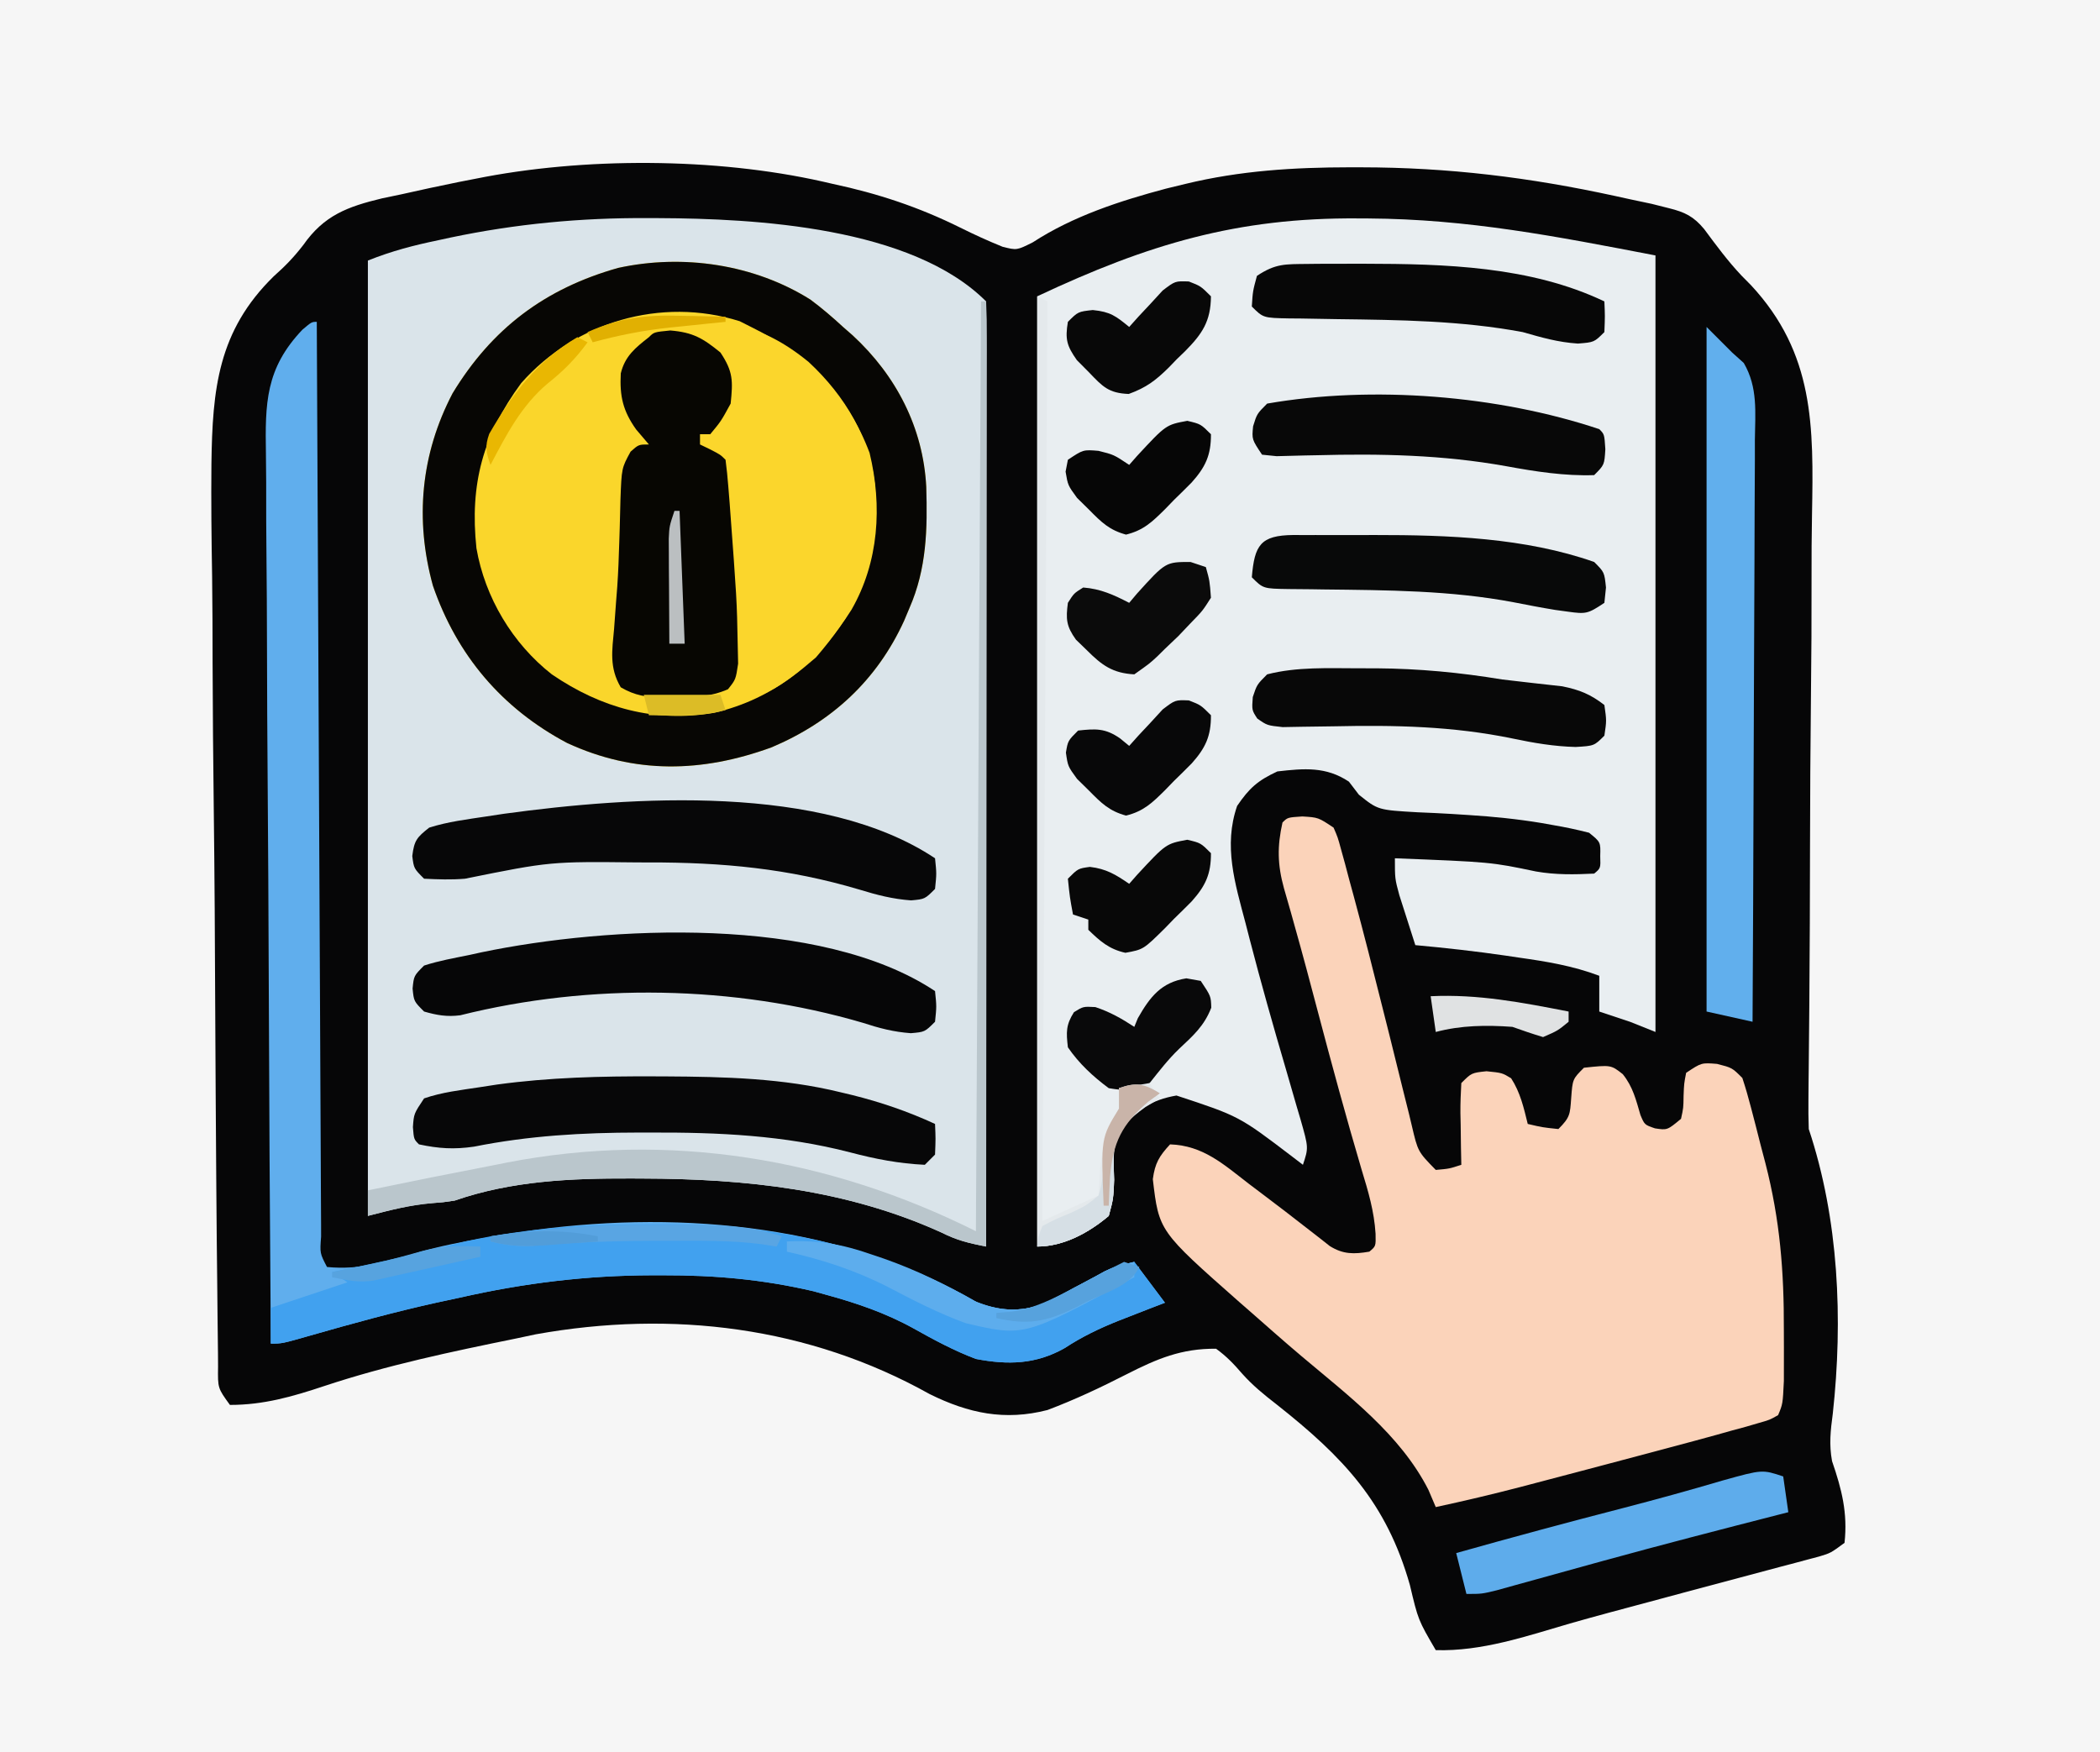 <svg xmlns="http://www.w3.org/2000/svg" width="411" height="343"><rect width="100%" height="100%" fill="#333333" stroke="none"/><path d="M0 0 C135.63 0 271.26 0 411 0 C411 113.19 411 226.38 411 343 C275.37 343 139.74 343 0 343 C0 229.81 0 116.62 0 0 Z " fill="#060607" transform="translate(0,0)"></path><path d="M0 0 C135.63 0 271.26 0 411 0 C411 113.19 411 226.38 411 343 C275.37 343 139.74 343 0 343 C0 229.81 0 116.62 0 0 Z M93 35 C91.919 35.21 90.839 35.42 89.725 35.637 C85.95 36.395 82.194 37.219 78.438 38.062 C77.234 38.313 76.031 38.563 74.792 38.821 C68.002 40.457 63.422 42.146 59.35 47.968 C57.477 50.384 55.843 52.072 53.594 54.064 C42.637 64.772 41.581 76.212 41.379 90.76 C41.304 98.126 41.39 105.487 41.515 112.852 C41.595 118.484 41.597 124.117 41.608 129.749 C41.637 139.185 41.717 148.619 41.834 158.054 C41.999 171.375 42.071 184.696 42.125 198.017 C42.17 208.367 42.239 218.717 42.312 229.066 C42.32 230.177 42.328 231.287 42.336 232.431 C42.383 238.795 42.441 245.158 42.518 251.522 C42.54 253.451 42.558 255.381 42.573 257.31 C42.594 259.934 42.628 262.557 42.665 265.181 C42.669 265.952 42.673 266.723 42.677 267.517 C42.616 271.716 42.616 271.716 45 275 C51.61 275 57.239 273.377 63.438 271.312 C75.733 267.23 88.318 264.581 101 262 C102.271 261.729 103.542 261.459 104.852 261.18 C131.572 256.377 158.337 259.686 181.938 272.875 C189.548 276.642 196.653 278.152 205 276 C210.319 273.998 215.43 271.589 220.488 269.002 C226.477 265.956 231.212 263.947 238 264 C240.035 265.472 241.495 267.005 243.133 268.91 C245.187 271.209 247.376 272.989 249.812 274.875 C262.918 285.232 271.355 294.094 275.938 310.262 C277.557 317.102 277.557 317.102 281 323 C290.052 323.265 298.695 320.281 307.276 317.78 C312.416 316.308 317.585 314.944 322.75 313.562 C324.965 312.966 327.18 312.37 329.395 311.773 C333.744 310.604 338.096 309.443 342.449 308.289 C344.445 307.755 346.441 307.221 348.438 306.688 C349.361 306.445 350.284 306.203 351.235 305.953 C352.085 305.725 352.934 305.497 353.809 305.262 C354.919 304.967 354.919 304.967 356.052 304.667 C358.283 303.996 358.283 303.996 361 302 C361.639 296.144 360.46 291.539 358.559 286.004 C357.95 282.732 358.266 279.976 358.705 276.698 C360.721 258.269 359.887 238.66 354 221 C353.926 219.025 353.915 217.048 353.936 215.073 C353.946 213.834 353.957 212.595 353.968 211.319 C353.976 210.65 353.984 209.981 353.992 209.292 C354.026 206.392 354.05 203.492 354.074 200.592 C354.087 199.029 354.101 197.466 354.115 195.903 C354.206 185.84 354.224 175.777 354.246 165.714 C354.268 155.927 354.313 146.142 354.428 136.355 C354.52 128.577 354.562 120.8 354.546 113.021 C354.539 108.911 354.556 104.805 354.635 100.697 C354.949 83.465 355.126 69.203 342.692 55.82 C342.085 55.207 341.479 54.593 340.855 53.961 C338.16 51.112 335.865 47.992 333.532 44.845 C331.469 42.36 329.747 41.519 326.625 40.75 C325.515 40.47 324.405 40.191 323.262 39.902 C321.842 39.598 320.421 39.297 319 39 C318.061 38.794 317.122 38.588 316.155 38.375 C299.414 34.723 283.533 32.767 266.375 32.75 C265.672 32.749 264.968 32.748 264.244 32.747 C253.236 32.758 242.726 33.396 232 36 C230.757 36.302 229.515 36.603 228.234 36.914 C219.173 39.327 210.032 42.299 202.125 47.438 C199 49 199 49 196.238 48.309 C193.395 47.16 190.647 45.906 187.903 44.538 C179.845 40.541 171.815 37.877 163 36 C162.353 35.85 161.705 35.701 161.039 35.547 C140.035 30.815 114.092 30.73 93 35 Z " fill="#F6F6F6" transform="translate(0,0)"></path><path d="M0 0 C1.042 0.003 1.042 0.003 2.106 0.006 C21.088 0.089 51.648 1.71 66.25 16.312 C66.348 18.703 66.38 21.065 66.37 23.456 C66.371 24.212 66.372 24.969 66.373 25.748 C66.375 28.301 66.369 30.855 66.364 33.408 C66.363 35.231 66.363 37.054 66.364 38.877 C66.364 43.841 66.358 48.806 66.351 53.771 C66.345 58.953 66.345 64.135 66.343 69.318 C66.34 79.139 66.332 88.959 66.322 98.78 C66.311 109.958 66.305 121.135 66.3 132.313 C66.29 155.313 66.272 178.313 66.25 201.312 C63.047 200.708 60.41 200.029 57.5 198.562 C38.868 190.107 19.148 188.049 -1.062 188 C-1.784 187.996 -2.505 187.993 -3.248 187.989 C-14.993 187.958 -26.553 188.43 -37.75 192.312 C-40.023 192.656 -40.023 192.656 -42.125 192.812 C-46.632 193.15 -50.137 194.159 -54.75 195.312 C-54.75 133.602 -54.75 71.892 -54.75 8.312 C-50.061 6.437 -45.78 5.328 -40.875 4.312 C-40.117 4.147 -39.359 3.982 -38.578 3.812 C-25.769 1.125 -13.081 -0.072 0 0 Z " fill="#DAE4EA" transform="translate(126.75,42.688)"></path><path d="M0 0 C0.657 0.003 1.313 0.007 1.99 0.01 C21.49 0.13 38.664 3.496 58.188 7.25 C58.188 57.41 58.188 107.57 58.188 159.25 C56.538 158.59 54.888 157.93 53.188 157.25 C51.191 156.572 49.192 155.903 47.188 155.25 C47.188 152.94 47.188 150.63 47.188 148.25 C42.003 146.293 36.892 145.461 31.438 144.688 C30.594 144.562 29.751 144.436 28.883 144.307 C22.999 143.447 17.108 142.795 11.188 142.25 C10.514 140.169 9.849 138.085 9.188 136 C8.816 134.84 8.445 133.68 8.062 132.484 C7.188 129.25 7.188 129.25 7.188 125.25 C26 125.991 26 125.991 34.812 127.836 C38.656 128.506 42.295 128.438 46.188 128.25 C47.458 127.197 47.458 127.197 47.375 124.812 C47.456 122.083 47.456 122.083 45.188 120.25 C42.819 119.64 40.53 119.16 38.125 118.75 C37.396 118.62 36.668 118.489 35.917 118.355 C31.176 117.568 26.472 117.093 21.676 116.789 C20.561 116.718 19.447 116.646 18.299 116.572 C16.086 116.442 13.871 116.334 11.656 116.248 C3.877 115.803 3.877 115.803 0.141 112.805 C-0.504 111.962 -1.148 111.119 -1.812 110.25 C-6.286 107.267 -10.568 107.65 -15.812 108.25 C-19.667 110.04 -21.31 111.513 -23.688 115 C-26.393 122.817 -24.105 130.155 -22.062 137.875 C-21.787 138.943 -21.512 140.011 -21.229 141.112 C-19.019 149.63 -16.627 158.084 -14.143 166.526 C-13.42 168.994 -12.709 171.466 -12 173.938 C-11.769 174.717 -11.537 175.497 -11.299 176.3 C-9.699 181.91 -9.699 181.91 -10.812 185.25 C-11.491 184.731 -12.169 184.211 -12.867 183.676 C-23.301 175.726 -23.301 175.726 -35.562 171.688 C-40.447 172.533 -43.497 174.515 -46.488 178.461 C-48.14 181.94 -47.912 184.363 -47.75 188.188 C-47.906 191.91 -47.906 191.91 -48.812 195.25 C-52.673 198.514 -57.627 201.25 -62.812 201.25 C-62.812 139.87 -62.812 78.49 -62.812 15.25 C-41.109 5.037 -23.647 -0.179 0 0 Z " fill="#E9EEF1" transform="translate(265.812,42.75)"></path><path d="M0 0 C2.257 1.68 4.323 3.445 6.387 5.355 C7.011 5.901 7.635 6.446 8.277 7.008 C16.778 14.862 22.064 25.064 22.668 36.637 C22.917 44.928 22.755 52.646 19.387 60.355 C18.859 61.612 18.859 61.612 18.32 62.895 C12.984 74.553 4.146 82.693 -7.676 87.668 C-21.232 92.595 -34.355 92.914 -47.613 86.793 C-60.385 80.022 -69.201 69.606 -73.887 55.996 C-77.448 43.052 -76.265 30.244 -70.035 18.34 C-62.34 5.654 -51.957 -2.159 -37.64 -6.202 C-24.914 -8.982 -10.982 -6.911 0 0 Z " fill="#FAD62B" transform="translate(158.613,58.645)"></path><path d="M0 0 C3.125 0.188 3.125 0.188 6.125 2.188 C6.949 4.091 6.949 4.091 7.598 6.48 C7.98 7.864 7.98 7.864 8.37 9.275 C8.775 10.809 8.775 10.809 9.188 12.375 C9.479 13.442 9.771 14.509 10.071 15.608 C12.032 22.857 13.874 30.134 15.699 37.418 C16.146 39.193 16.594 40.968 17.041 42.743 C17.928 46.266 18.798 49.792 19.66 53.321 C20.07 54.962 20.48 56.602 20.891 58.242 C21.072 59.001 21.253 59.759 21.439 60.54 C22.627 65.608 22.627 65.608 26.125 69.188 C28.78 68.957 28.78 68.957 31.125 68.188 C31.102 67.056 31.079 65.924 31.055 64.758 C31.036 63.276 31.018 61.794 31 60.312 C30.983 59.566 30.966 58.82 30.949 58.051 C30.932 56.096 31.022 54.14 31.125 52.188 C33.125 50.188 33.125 50.188 36.062 49.875 C39.125 50.188 39.125 50.188 40.875 51.25 C42.679 54.047 43.338 56.977 44.125 60.188 C47.026 60.866 47.026 60.866 50.125 61.188 C52.426 58.886 52.396 58.298 52.625 55.188 C52.903 51.41 52.903 51.41 55.125 49.188 C60.411 48.625 60.411 48.625 62.727 50.449 C64.7 52.903 65.313 55.457 66.184 58.445 C66.991 60.359 66.991 60.359 69.035 61.055 C71.434 61.419 71.434 61.419 74.125 59.188 C74.594 57.055 74.594 57.055 74.625 54.688 C74.719 52.281 74.719 52.281 75.125 50.188 C78.125 48.188 78.125 48.188 81.188 48.438 C84.125 49.188 84.125 49.188 86.125 51.188 C86.76 53.094 87.311 55.028 87.816 56.973 C88.121 58.144 88.426 59.315 88.74 60.521 C89.053 61.752 89.365 62.982 89.688 64.25 C90.162 66.055 90.162 66.055 90.646 67.896 C93.503 79.001 94.289 89.052 94.25 100.5 C94.254 101.666 94.258 102.832 94.262 104.033 C94.26 105.153 94.259 106.272 94.258 107.426 C94.257 108.437 94.256 109.448 94.254 110.49 C94.037 115.016 94.037 115.016 93.125 117.188 C91.485 118.118 91.485 118.118 89.32 118.73 C88.503 118.969 87.686 119.208 86.845 119.455 C85.947 119.696 85.05 119.938 84.125 120.188 C82.736 120.579 82.736 120.579 81.319 120.979 C78.219 121.842 75.111 122.674 72 123.5 C70.872 123.801 69.744 124.102 68.582 124.413 C65.098 125.342 61.612 126.266 58.125 127.188 C57.035 127.476 55.944 127.765 54.821 128.062 C51.735 128.878 48.649 129.69 45.562 130.5 C44.643 130.742 43.723 130.984 42.775 131.234 C37.248 132.675 31.708 133.98 26.125 135.188 C25.651 134.074 25.176 132.96 24.688 131.812 C19.168 120.945 8.929 113.318 -0.213 105.594 C-3.472 102.836 -6.674 100.013 -9.875 97.188 C-10.696 96.471 -11.517 95.754 -12.363 95.016 C-28.055 81.161 -28.055 81.161 -29.25 71 C-28.832 67.862 -27.999 66.488 -25.875 64.188 C-19.408 64.407 -15.411 68.088 -10.5 71.875 C-9.688 72.488 -8.876 73.101 -8.039 73.732 C-4.878 76.121 -1.726 78.518 1.388 80.968 C2.089 81.512 2.79 82.056 3.512 82.617 C4.127 83.103 4.743 83.589 5.378 84.089 C8.001 85.738 10.133 85.698 13.125 85.188 C14.4 84.127 14.4 84.127 14.344 81.688 C14.067 77.262 12.916 73.412 11.625 69.188 C8.583 58.897 5.773 48.552 3.037 38.177 C1.55 32.539 0.058 26.904 -1.531 21.293 C-1.772 20.428 -2.013 19.562 -2.261 18.67 C-2.694 17.121 -3.137 15.575 -3.592 14.033 C-4.862 9.426 -4.917 5.849 -3.875 1.188 C-2.875 0.188 -2.875 0.188 0 0 Z " fill="#FBD3BA" transform="translate(254.875,159.812)"></path><path d="M0 0 C0.006 1.421 0.006 1.421 0.013 2.871 C0.116 25.887 0.225 48.904 0.339 71.92 C0.395 83.05 0.448 94.181 0.497 105.311 C0.54 115.009 0.586 124.706 0.637 134.404 C0.664 139.542 0.688 144.68 0.709 149.818 C0.729 154.649 0.753 159.479 0.78 164.309 C0.79 166.087 0.798 167.865 0.803 169.644 C0.812 172.061 0.826 174.477 0.842 176.894 C0.843 177.964 0.843 177.964 0.845 179.055 C0.597 182.308 0.597 182.308 2 185 C8.552 185.642 13.823 183.98 20.07 182.086 C24.269 180.87 28.509 180.058 32.812 179.312 C33.493 179.194 34.174 179.075 34.875 178.952 C36.914 178.61 38.954 178.298 41 178 C41.646 177.904 42.292 177.807 42.957 177.708 C72.217 173.88 103.357 176.927 129.191 191.898 C133.615 193.633 137.627 193.851 142.074 192.256 C144.182 191.266 146.215 190.194 148.25 189.062 C149.628 188.321 151.009 187.582 152.391 186.848 C153.288 186.353 153.288 186.353 154.204 185.848 C156 185 156 185 160 184 C162.97 187.96 162.97 187.96 166 192 C164.532 192.563 164.532 192.563 163.035 193.137 C161.71 193.652 160.386 194.169 159.062 194.688 C158.372 194.956 157.681 195.225 156.969 195.502 C153.182 197.011 149.798 198.634 146.375 200.875 C140.749 204.07 135.277 204.209 129 203 C124.742 201.399 120.787 199.26 116.824 197.043 C111.409 194.037 105.653 192.061 99.688 190.438 C98.866 190.209 98.045 189.981 97.199 189.746 C87.316 187.441 77.907 186.598 67.75 186.625 C67.051 186.625 66.352 186.625 65.633 186.625 C52.767 186.656 40.547 188.153 28 191 C26.482 191.327 24.964 191.654 23.445 191.98 C15.119 193.823 6.905 196.073 -1.29 198.426 C-6.801 200 -6.801 200 -9 200 C-9.187 175.4 -9.328 150.8 -9.414 126.199 C-9.456 114.776 -9.512 103.354 -9.604 91.931 C-9.683 81.973 -9.735 72.015 -9.753 62.057 C-9.763 56.786 -9.788 51.516 -9.846 46.245 C-9.9 41.278 -9.917 36.314 -9.905 31.347 C-9.907 29.529 -9.923 27.711 -9.954 25.893 C-10.114 15.931 -10.059 9.156 -2.816 1.534 C-1 0 -1 0 0 0 Z " fill="#60AEED" transform="translate(62,63)"></path><path d="M0 0 C2.257 1.68 4.323 3.445 6.387 5.355 C7.011 5.901 7.635 6.446 8.277 7.008 C16.778 14.862 22.064 25.064 22.668 36.637 C22.917 44.928 22.755 52.646 19.387 60.355 C18.859 61.612 18.859 61.612 18.32 62.895 C12.984 74.553 4.146 82.693 -7.676 87.668 C-21.232 92.595 -34.355 92.914 -47.613 86.793 C-60.385 80.022 -69.201 69.606 -73.887 55.996 C-77.448 43.052 -76.265 30.244 -70.035 18.34 C-62.34 5.654 -51.957 -2.159 -37.64 -6.202 C-24.914 -8.982 -10.982 -6.911 0 0 Z M-56.613 16.355 C-64.102 26.538 -66.699 36.157 -65.367 48.668 C-63.697 58.311 -58.306 67.333 -50.613 73.355 C-40.942 79.959 -30.45 82.858 -18.855 80.887 C-6.932 78.097 1.534 70.944 8.027 60.719 C13.399 51.38 14.089 40.403 11.578 30.008 C7.324 18.6 -0.794 10.658 -11.613 5.355 C-12.349 4.983 -13.085 4.61 -13.844 4.227 C-29.268 -0.625 -46.087 4.409 -56.613 16.355 Z " fill="#070604" transform="translate(158.613,58.645)"></path><path d="M0 0 C11.888 -0.805 19.714 0.029 29.273 7.863 C36.387 14.461 41.519 22.974 42.301 32.77 C42.32 34.117 42.324 35.465 42.312 36.812 C42.304 37.874 42.304 37.874 42.295 38.957 C42.042 49.911 37.737 57.495 30.688 65.688 C24.423 71.078 19.416 74.694 11 75 C11 74.01 11 73.02 11 72 C12.485 71.01 12.485 71.01 14 70 C14.294 67.569 14.375 65.431 14.312 63 C14.301 62.275 14.29 61.551 14.278 60.804 C14.217 58.201 14.114 55.602 14 53 C13.928 51.367 13.928 51.367 13.855 49.7 C13.682 46.173 13.473 42.65 13.25 39.125 C13.189 37.978 13.127 36.83 13.064 35.648 C12.947 34.032 12.947 34.032 12.828 32.383 C12.765 31.417 12.702 30.452 12.638 29.458 C11.836 26.368 10.598 25.718 8 24 C8 22 8 22 9.938 20 C10.618 19.34 11.299 18.68 12 18 C13.569 14.861 13.352 12.461 13 9 C9.271 4.465 5.796 1.94 0 1 C0 0.67 0 0.34 0 0 Z " fill="#FBD62C" transform="translate(129,63)"></path><path d="M0 0 C0.715 0.001 1.43 0.001 2.166 0.002 C23.634 0.076 44.215 4.422 62.941 15.273 C67.365 17.008 71.377 17.226 75.824 15.631 C77.932 14.641 79.965 13.569 82 12.438 C83.378 11.696 84.759 10.957 86.141 10.223 C86.739 9.893 87.338 9.563 87.954 9.223 C89.75 8.375 89.75 8.375 93.75 7.375 C95.73 10.015 97.71 12.655 99.75 15.375 C98.282 15.938 98.282 15.938 96.785 16.512 C95.46 17.027 94.136 17.544 92.812 18.062 C92.122 18.331 91.431 18.6 90.719 18.877 C86.932 20.386 83.548 22.009 80.125 24.25 C74.499 27.445 69.027 27.584 62.75 26.375 C58.492 24.774 54.537 22.635 50.574 20.418 C45.159 17.412 39.403 15.436 33.438 13.812 C32.206 13.47 32.206 13.47 30.949 13.121 C21.066 10.816 11.657 9.973 1.5 10 C0.801 10 0.102 10 -0.617 10 C-13.483 10.031 -25.703 11.528 -38.25 14.375 C-39.768 14.702 -41.286 15.029 -42.805 15.355 C-51.131 17.198 -59.345 19.448 -67.54 21.801 C-73.051 23.375 -73.051 23.375 -75.25 23.375 C-75.25 21.065 -75.25 18.755 -75.25 16.375 C-67.75 13.875 -67.75 13.875 -60.25 11.375 C-61.24 10.715 -62.23 10.055 -63.25 9.375 C-62.437 9.205 -61.623 9.035 -60.785 8.859 C-52.92 7.2 -52.92 7.2 -45.098 5.355 C-44.394 5.182 -43.691 5.009 -42.967 4.831 C-40.989 4.341 -39.014 3.841 -37.039 3.34 C-24.833 0.663 -12.458 -0.036 0 0 Z " fill="#41A1EF" transform="translate(128.25,239.625)"></path><path d="M0 0 C4.452 0.365 6.382 1.52 9.812 4.312 C12.316 8.067 12.265 9.86 11.812 14.312 C9.938 17.75 9.938 17.75 7.812 20.312 C7.152 20.312 6.492 20.312 5.812 20.312 C5.812 20.973 5.812 21.633 5.812 22.312 C6.452 22.622 7.091 22.931 7.75 23.25 C9.812 24.312 9.812 24.312 10.812 25.312 C11.042 27.036 11.208 28.767 11.348 30.5 C11.435 31.584 11.523 32.668 11.613 33.785 C13.028 52.822 13.028 52.822 13.188 61.25 C13.216 62.558 13.244 63.867 13.273 65.215 C12.812 68.312 12.812 68.312 11.289 70.227 C7.816 71.75 4.537 71.787 0.812 71.75 C0.101 71.77 -0.611 71.79 -1.344 71.811 C-4.611 71.807 -6.864 71.501 -9.699 69.844 C-11.959 66.001 -11.401 62.715 -11 58.375 C-10.867 56.585 -10.736 54.794 -10.605 53.004 C-10.532 52.075 -10.459 51.145 -10.384 50.188 C-10.185 47.279 -10.073 44.379 -9.988 41.465 C-9.943 40.046 -9.943 40.046 -9.897 38.599 C-9.842 36.772 -9.795 34.945 -9.757 33.117 C-9.529 26.94 -9.529 26.94 -7.773 23.719 C-6.188 22.312 -6.188 22.312 -4.188 22.312 C-5.013 21.343 -5.838 20.374 -6.688 19.375 C-9.288 15.711 -9.927 12.859 -9.691 8.398 C-8.877 5.028 -6.846 3.387 -4.188 1.312 C-3.188 0.312 -3.188 0.312 0 0 Z " fill="#070602" transform="translate(131.188,64.688)"></path><path d="M0 0 C1.65 1.65 3.3 3.3 5 5 C6.131 6.017 6.131 6.017 7.284 7.054 C10.07 11.837 9.521 16.703 9.454 22.134 C9.455 23.364 9.455 24.593 9.456 25.86 C9.454 29.224 9.434 32.587 9.406 35.95 C9.381 39.468 9.378 42.986 9.373 46.504 C9.361 53.162 9.328 59.82 9.288 66.478 C9.243 74.06 9.221 81.641 9.201 89.223 C9.16 104.816 9.089 120.408 9 136 C6.03 135.34 3.06 134.68 0 134 C0 89.78 0 45.56 0 0 Z " fill="#61AFED" transform="translate(334,64)"></path><path d="M0 0 C0.312 3 0.312 3 0 6 C-2 8 -2 8 -4.699 8.242 C-8.307 7.977 -11.357 7.188 -14.812 6.125 C-28.723 1.994 -41.538 0.795 -56.062 0.812 C-56.745 0.812 -57.428 0.812 -58.131 0.811 C-75.29 0.626 -75.29 0.626 -92 4 C-94.723 4.232 -97.25 4.131 -100 4 C-102 2 -102 2 -102.312 -0.438 C-101.937 -3.52 -101.392 -4.105 -99 -6 C-95.366 -7.159 -91.579 -7.617 -87.812 -8.188 C-86.674 -8.36 -85.536 -8.533 -84.363 -8.711 C-59.33 -12.134 -22.005 -14.67 0 0 Z " fill="#070708" transform="translate(183,168)"></path><path d="M0 0 C1.152 0.004 1.152 0.004 2.328 0.008 C13.91 0.074 25.328 0.351 36.625 3.125 C37.348 3.298 38.071 3.471 38.816 3.649 C44.444 5.046 49.791 6.878 55.062 9.312 C55.188 12.188 55.188 12.188 55.062 15.312 C54.403 15.973 53.742 16.633 53.062 17.312 C47.973 17.066 43.355 16.177 38.438 14.875 C25.506 11.529 12.656 10.945 -0.625 11 C-1.41 11 -2.195 11 -3.004 10.999 C-13.921 11.01 -24.41 11.606 -35.145 13.754 C-39.059 14.33 -42.082 14.137 -45.938 13.312 C-46.938 12.312 -46.938 12.312 -47.125 9.938 C-46.938 7.312 -46.938 7.312 -44.938 4.312 C-41.433 3.098 -37.722 2.683 -34.062 2.125 C-32.935 1.951 -31.808 1.778 -30.646 1.599 C-20.423 0.203 -10.304 -0.039 0 0 Z " fill="#070708" transform="translate(127.938,210.688)"></path><path d="M0 0 C0.312 3 0.312 3 0 6 C-2 8 -2 8 -4.738 8.238 C-8.165 7.988 -10.924 7.249 -14.188 6.188 C-39.32 -1.169 -67.485 -1.629 -92.922 4.73 C-95.522 5.068 -97.487 4.72 -100 4 C-102 2 -102 2 -102.25 -0.5 C-102 -3 -102 -3 -100 -5 C-97.128 -5.941 -94.147 -6.459 -91.188 -7.062 C-90.399 -7.236 -89.611 -7.409 -88.799 -7.588 C-64.013 -12.759 -22.365 -14.91 0 0 Z " fill="#060607" transform="translate(183,194)"></path><path d="M0 0 C0.702 0.004 1.404 0.008 2.127 0.012 C2.861 0.01 3.594 0.008 4.35 0.006 C5.915 0.005 7.479 0.009 9.044 0.017 C11.375 0.028 13.705 0.017 16.035 0.004 C30.232 -0.009 45.361 0.529 58.873 5.278 C60.873 7.278 60.873 7.278 61.186 10.278 C61.083 11.268 60.979 12.258 60.873 13.278 C57.629 15.44 57.275 15.502 53.674 14.997 C52.873 14.887 52.072 14.778 51.247 14.665 C48.537 14.223 45.845 13.705 43.152 13.174 C30.819 10.838 18.399 10.8 5.888 10.657 C5.111 10.645 4.335 10.633 3.535 10.62 C2.058 10.598 0.58 10.585 -0.897 10.58 C-5.903 10.502 -5.903 10.502 -8.127 8.278 C-7.602 1.984 -6.444 0.063 0 0 Z " fill="#080909" transform="translate(253.127,104.722)"></path><path d="M0 0 C1.679 0.001 1.679 0.001 3.392 0.002 C11.807 0.064 19.758 0.819 28.062 2.188 C29.416 2.352 30.77 2.51 32.125 2.66 C32.804 2.738 33.483 2.816 34.183 2.897 C36.062 3.111 37.941 3.319 39.82 3.527 C43.203 4.216 45.339 5.077 48.062 7.188 C48.5 10.25 48.5 10.25 48.062 13.188 C46.062 15.188 46.062 15.188 42.434 15.402 C38.222 15.295 34.238 14.619 30.125 13.75 C18.361 11.318 7.024 11.1 -4.961 11.359 C-7.034 11.401 -9.106 11.425 -11.18 11.445 C-12.405 11.467 -13.631 11.489 -14.894 11.512 C-17.938 11.188 -17.938 11.188 -19.872 9.832 C-20.938 8.188 -20.938 8.188 -20.75 5.625 C-19.938 3.188 -19.938 3.188 -17.938 1.188 C-12.109 -0.315 -5.978 -0.004 0 0 Z " fill="#080808" transform="translate(265.938,130.812)"></path><path d="M0 0 C1 1 1 1 1.188 3.938 C1 7 1 7 -1 9 C-6.731 9.201 -12.553 8.293 -18.184 7.258 C-30.671 5.016 -42.815 4.779 -55.46 5.111 C-56.142 5.124 -56.824 5.137 -57.527 5.15 C-59.403 5.185 -61.278 5.239 -63.153 5.293 C-64.092 5.196 -65.032 5.1 -66 5 C-68 2 -68 2 -67.75 -0.562 C-67 -3 -67 -3 -65 -5 C-44.354 -8.592 -19.83 -6.629 0 0 Z " fill="#080808" transform="translate(313,84)"></path><path d="M0 0 C0.686 -0.008 1.372 -0.016 2.079 -0.025 C4.32 -0.044 6.56 -0.044 8.801 -0.039 C9.562 -0.04 10.323 -0.04 11.107 -0.04 C26.867 -0.013 43.663 0.437 58.113 7.336 C58.238 10.211 58.238 10.211 58.113 13.336 C56.113 15.336 56.113 15.336 52.926 15.586 C49.024 15.33 45.864 14.408 42.113 13.336 C30.067 11.092 18.028 10.96 5.821 10.804 C3.433 10.771 1.045 10.726 -1.344 10.68 C-2.439 10.672 -2.439 10.672 -3.556 10.664 C-8.661 10.562 -8.661 10.562 -10.887 8.336 C-10.699 5.336 -10.699 5.336 -9.887 2.336 C-6.223 -0.106 -4.37 0.052 0 0 Z " fill="#070707" transform="translate(255.887,51.664)"></path><path d="M0 0 C0.33 0 0.66 0 1 0 C1 61.05 1 122.1 1 185 C-2.708 184.258 -4.61 183.833 -7.75 182.25 C-26.382 173.795 -46.102 171.737 -66.312 171.688 C-67.034 171.684 -67.755 171.68 -68.498 171.676 C-80.243 171.645 -91.803 172.117 -103 176 C-105.273 176.344 -105.273 176.344 -107.375 176.5 C-111.744 176.908 -115.769 177.846 -120 179 C-120 177.35 -120 175.7 -120 174 C-111.678 172.271 -103.345 170.611 -95 169 C-94.283 168.857 -93.566 168.714 -92.827 168.567 C-61.027 162.391 -29.57 167.715 -1 182 C-0.67 121.94 -0.34 61.88 0 0 Z " fill="#BAC6CC" transform="translate(192,59)"></path><path d="M0 0 C0.495 3.465 0.495 3.465 1 7 C0.355 7.165 -0.29 7.33 -0.955 7.5 C-12.336 10.415 -23.707 13.354 -35.035 16.469 C-35.783 16.674 -36.532 16.88 -37.303 17.092 C-40.993 18.107 -44.682 19.127 -48.369 20.154 C-49.725 20.529 -51.081 20.903 -52.438 21.277 C-53.632 21.61 -54.827 21.942 -56.059 22.285 C-59 23 -59 23 -62 23 C-62.66 20.36 -63.32 17.72 -64 15 C-53.128 11.933 -42.228 9 -31.291 6.173 C-24.742 4.473 -18.232 2.679 -11.742 0.762 C-4.091 -1.364 -4.091 -1.364 0 0 Z " fill="#5EACEB" transform="translate(349,289)"></path><path d="M0 0 C0.99 0.33 1.98 0.66 3 1 C3.75 3.688 3.75 3.688 4 7 C2.375 9.562 2.375 9.562 0 12 C-0.784 12.825 -1.567 13.65 -2.375 14.5 C-3.674 15.738 -3.674 15.738 -5 17 C-5.487 17.482 -5.975 17.964 -6.477 18.461 C-8 19.875 -8 19.875 -11 22 C-15.259 21.766 -17.352 20.216 -20.312 17.25 C-21.01 16.575 -21.707 15.899 -22.426 15.203 C-24.322 12.55 -24.414 11.194 -24 8 C-22.812 6.125 -22.812 6.125 -21 5 C-17.566 5.264 -15.023 6.44 -12 8 C-11.504 7.411 -11.007 6.822 -10.496 6.215 C-4.878 0 -4.878 0 0 0 Z " fill="#0B0B0B" transform="translate(233,110)"></path><path d="M0 0 C2.324 0.902 2.324 0.902 4.324 2.902 C4.348 7.031 3.23 9.336 0.559 12.332 C-0.59 13.494 -1.752 14.642 -2.926 15.777 C-3.499 16.37 -4.073 16.963 -4.664 17.574 C-7.157 20.039 -8.852 21.7 -12.297 22.547 C-15.561 21.663 -17.126 20.116 -19.488 17.715 C-20.278 16.938 -21.069 16.16 -21.883 15.359 C-23.676 12.902 -23.676 12.902 -24.062 10.227 C-23.676 7.902 -23.676 7.902 -21.676 5.902 C-18.228 5.528 -16.373 5.42 -13.48 7.422 C-12.885 7.91 -12.289 8.399 -11.676 8.902 C-11.084 8.241 -10.492 7.58 -9.883 6.898 C-9.093 6.054 -8.302 5.21 -7.488 4.34 C-6.711 3.493 -5.934 2.646 -5.133 1.773 C-2.676 -0.098 -2.676 -0.098 0 0 Z " fill="#080809" transform="translate(232.676,137.098)"></path><path d="M0 0 C0.928 0.165 1.856 0.33 2.812 0.5 C4.812 3.5 4.812 3.5 4.875 5.75 C3.497 9.315 1.351 11.201 -1.406 13.789 C-3.56 15.858 -5.333 18.164 -7.188 20.5 C-10.25 22.031 -11.759 22.071 -15.188 21.5 C-18.299 19.194 -20.99 16.696 -23.188 13.5 C-23.522 10.554 -23.593 9.14 -22 6.625 C-20.188 5.5 -20.188 5.5 -17.812 5.625 C-14.969 6.573 -12.686 7.858 -10.188 9.5 C-9.961 8.943 -9.734 8.386 -9.5 7.812 C-7.116 3.613 -4.899 0.768 0 0 Z " fill="#09090A" transform="translate(232.188,191.5)"></path><path d="M0 0 C2.324 0.902 2.324 0.902 4.324 2.902 C4.289 7.833 2.577 10.292 -0.736 13.646 C-1.273 14.164 -1.81 14.682 -2.363 15.215 C-2.881 15.752 -3.398 16.289 -3.932 16.842 C-6.486 19.364 -8.346 20.783 -11.766 22.016 C-15.698 21.863 -16.865 20.59 -19.551 17.777 C-20.723 16.598 -20.723 16.598 -21.918 15.395 C-23.915 12.563 -24.235 11.29 -23.676 7.902 C-21.676 5.902 -21.676 5.902 -18.801 5.59 C-15.349 5.935 -14.286 6.761 -11.676 8.902 C-11.084 8.241 -10.492 7.58 -9.883 6.898 C-9.093 6.054 -8.302 5.21 -7.488 4.34 C-6.711 3.493 -5.934 2.646 -5.133 1.773 C-2.676 -0.098 -2.676 -0.098 0 0 Z " fill="#080808" transform="translate(232.676,55.098)"></path><path d="M0 0 C2.625 0.625 2.625 0.625 4.625 2.625 C4.649 6.754 3.531 9.059 0.859 12.055 C-0.289 13.216 -1.451 14.364 -2.625 15.5 C-3.199 16.093 -3.772 16.686 -4.363 17.297 C-8.598 21.484 -8.598 21.484 -12.121 22.125 C-15.306 21.419 -17.062 19.871 -19.375 17.625 C-19.375 16.965 -19.375 16.305 -19.375 15.625 C-20.365 15.295 -21.355 14.965 -22.375 14.625 C-23 11.25 -23 11.25 -23.375 7.625 C-21.375 5.625 -21.375 5.625 -19.062 5.312 C-15.865 5.684 -14.007 6.821 -11.375 8.625 C-10.613 7.759 -10.613 7.759 -9.836 6.875 C-4.18 0.774 -4.18 0.774 0 0 Z " fill="#080808" transform="translate(232.375,164.375)"></path><path d="M0 0 C2.625 0.625 2.625 0.625 4.625 2.625 C4.649 6.754 3.531 9.059 0.859 12.055 C-0.289 13.216 -1.451 14.364 -2.625 15.5 C-3.199 16.093 -3.772 16.686 -4.363 17.297 C-6.856 19.761 -8.552 21.423 -11.996 22.27 C-15.26 21.385 -16.826 19.838 -19.188 17.438 C-19.978 16.66 -20.768 15.883 -21.582 15.082 C-23.375 12.625 -23.375 12.625 -23.824 9.949 C-23.676 9.182 -23.528 8.415 -23.375 7.625 C-20.375 5.625 -20.375 5.625 -17.375 5.875 C-14.375 6.625 -14.375 6.625 -11.375 8.625 C-10.613 7.759 -10.613 7.759 -9.836 6.875 C-4.18 0.774 -4.18 0.774 0 0 Z " fill="#060606" transform="translate(232.375,82.375)"></path><path d="M0 0 C0.99 0.495 0.99 0.495 2 1 C1.67 60.4 1.34 119.8 1 181 C4.63 179.35 8.26 177.7 12 176 C12.155 173.463 12.155 173.463 12.312 170.875 C12.717 166.246 13.711 163.081 16 159 C16 157.68 16 156.36 16 155 C17.98 154.67 19.96 154.34 22 154 C22.66 154.99 23.32 155.98 24 157 C23.072 157.557 22.144 158.114 21.188 158.688 C17.901 161.072 16.686 162.375 15 166 C14.938 168.312 14.965 170.627 15.062 172.938 C14.906 176.66 14.906 176.66 14 180 C10.14 183.264 5.185 186 0 186 C0 124.62 0 63.24 0 0 Z " fill="#E4E9EC" transform="translate(203,58)"></path><path d="M0 0 C6.127 -0.284 10.86 0.538 16.625 2.562 C17.404 2.826 18.183 3.09 18.986 3.362 C25.267 5.563 31.015 8.386 36.789 11.68 C41.41 13.58 45.392 13.94 50.071 12.254 C52.181 11.266 54.214 10.195 56.25 9.062 C57.628 8.321 59.009 7.582 60.391 6.848 C60.989 6.518 61.588 6.188 62.204 5.848 C64.112 4.947 65.942 4.446 68 4 C68 4.99 68 5.98 68 7 C46.458 18.694 46.458 18.694 35 16 C29.752 14.088 24.819 11.558 19.881 8.966 C13.519 5.7 6.959 3.547 0 2 C0 1.34 0 0.68 0 0 Z " fill="#5DADED" transform="translate(154,243)"></path><path d="M0 0 C9.286 -0.442 17.93 1.232 27 3 C27 3.66 27 4.32 27 5 C24.875 6.75 24.875 6.75 22 8 C19.982 7.39 17.985 6.711 16 6 C10.947 5.626 5.92 5.688 1 7 C0.67 4.69 0.34 2.38 0 0 Z " fill="#E0E2E3" transform="translate(280,195)"></path><path d="M0 0 C2.161 0.011 4.32 -0 6.481 -0.013 C13.308 -0.019 19.606 0.119 26.133 2.261 C25.803 2.921 25.473 3.581 25.133 4.261 C24.081 4.098 23.03 3.936 21.946 3.769 C16.02 3.032 10.096 3.113 4.133 3.136 C2.939 3.137 1.744 3.138 0.514 3.139 C-7.303 3.174 -15.042 3.453 -22.828 4.14 C-25.722 4.255 -28.07 3.968 -30.867 3.261 C-30.867 2.931 -30.867 2.601 -30.867 2.261 C-20.539 0.735 -10.44 -0.063 0 0 Z " fill="#59A5E3" transform="translate(126.867,239.739)"></path><path d="M0 0 C-0.743 0.536 -1.485 1.073 -2.25 1.625 C-6.461 5.228 -6.461 5.228 -9 10 C-9.033 12.333 -9.029 14.667 -9 17 C-9.129 20.695 -9.129 20.695 -10 24 C-13.861 27.264 -18.815 30 -24 30 C-23.844 28.16 -23.844 28.16 -23 26 C-20.531 24.684 -20.531 24.684 -17.5 23.438 C-14.454 22.013 -14.454 22.013 -12 20 C-11.057 17.069 -10.998 14.69 -11.035 11.621 C-10.989 8.187 -9.658 5.955 -8 3 C-8 1.68 -8 0.36 -8 -1 C-4.597 -2.215 -3.067 -1.862 0 0 Z " fill="#D6DFE5" transform="translate(227,214)"></path><path d="M0 0 C0.66 0.33 1.32 0.66 2 1 C-0.322 4.193 -2.741 6.629 -5.812 9.062 C-10.993 13.436 -13.883 19.067 -17 25 C-17.873 22.577 -18.138 21.381 -17.25 18.922 C-12.773 11.143 -7.825 4.581 0 0 Z " fill="#E9B702" transform="translate(113,66)"></path><path d="M0 0 C0.99 0.33 1.98 0.66 3 1 C1.143 4.714 -3.445 5.937 -7.062 7.688 C-8.315 8.33 -8.315 8.33 -9.592 8.986 C-15.294 11.746 -18.797 12.413 -25 11 C-25 10.67 -25 10.34 -25 10 C-24.016 9.918 -23.033 9.835 -22.02 9.75 C-17.438 9.095 -13.74 7.148 -9.688 5 C-8.973 4.631 -8.258 4.263 -7.521 3.883 C-5.677 2.93 -3.838 1.966 -2 1 C-1.34 0.67 -0.68 0.34 0 0 Z " fill="#57A2DD" transform="translate(220,247)"></path><path d="M0 0 C0 0.66 0 1.32 0 2 C-2.896 2.646 -5.792 3.292 -8.688 3.938 C-9.504 4.12 -10.321 4.302 -11.162 4.49 C-12.745 4.843 -14.329 5.193 -15.913 5.541 C-17.569 5.905 -19.222 6.279 -20.875 6.656 C-23.736 7.119 -26.184 6.589 -29 6 C-29 5.67 -29 5.34 -29 5 C-28.071 4.807 -27.141 4.613 -26.184 4.414 C-18.586 2.882 -18.586 2.882 -11.125 0.812 C-7.261 -0.192 -3.982 -0.14 0 0 Z " fill="#57A3DF" transform="translate(94,244)"></path><path d="M0 0 C0.33 0 0.66 0 1 0 C1.33 8.58 1.66 17.16 2 26 C1.01 26 0.02 26 -1 26 C-1.029 22.229 -1.047 18.458 -1.062 14.688 C-1.071 13.616 -1.079 12.544 -1.088 11.439 C-1.091 10.411 -1.094 9.383 -1.098 8.324 C-1.103 7.376 -1.108 6.428 -1.114 5.452 C-1 3 -1 3 0 0 Z " fill="#BBBFC1" transform="translate(132,100)"></path><path d="M0 0 C4.95 0 9.9 0 15 0 C15.33 0.99 15.66 1.98 16 3 C11.039 4.323 6.089 4.089 1 4 C0.67 2.68 0.34 1.36 0 0 Z " fill="#DCBC26" transform="translate(126,136)"></path><path d="M0 0 C-0.743 0.536 -1.485 1.073 -2.25 1.625 C-7.435 6.103 -9.176 9.594 -9.75 16.375 C-9.85 18.249 -9.939 20.124 -10 22 C-10.33 22 -10.66 22 -11 22 C-11.531 8.738 -11.531 8.738 -8 3 C-8 1.68 -8 0.36 -8 -1 C-4.597 -2.215 -3.067 -1.862 0 0 Z " fill="#C9B4A9" transform="translate(227,214)"></path><path d="M0 0 C1.305 0.02 1.305 0.02 2.637 0.041 C4.758 0.076 6.879 0.13 9 0.188 C9 0.517 9 0.848 9 1.188 C7.19 1.369 7.19 1.369 5.344 1.555 C3.729 1.724 2.115 1.893 0.5 2.062 C-0.291 2.141 -1.083 2.22 -1.898 2.301 C-7.091 2.854 -11.962 3.812 -17 5.188 C-17.33 4.527 -17.66 3.868 -18 3.188 C-11.75 0.432 -6.787 -0.203 0 0 Z " fill="#E1B002" transform="translate(133,61.812)"></path><path d="M0 0 C0 0.33 0 0.66 0 1 C-2.562 1.196 -5.124 1.382 -7.688 1.562 C-8.409 1.619 -9.13 1.675 -9.873 1.732 C-13.773 2 -17.211 2.009 -21 1 C-21 0.67 -21 0.34 -21 0 C-13.838 -1.194 -7.19 -1.438 0 0 Z " fill="#529DD9" transform="translate(117,242)"></path></svg>